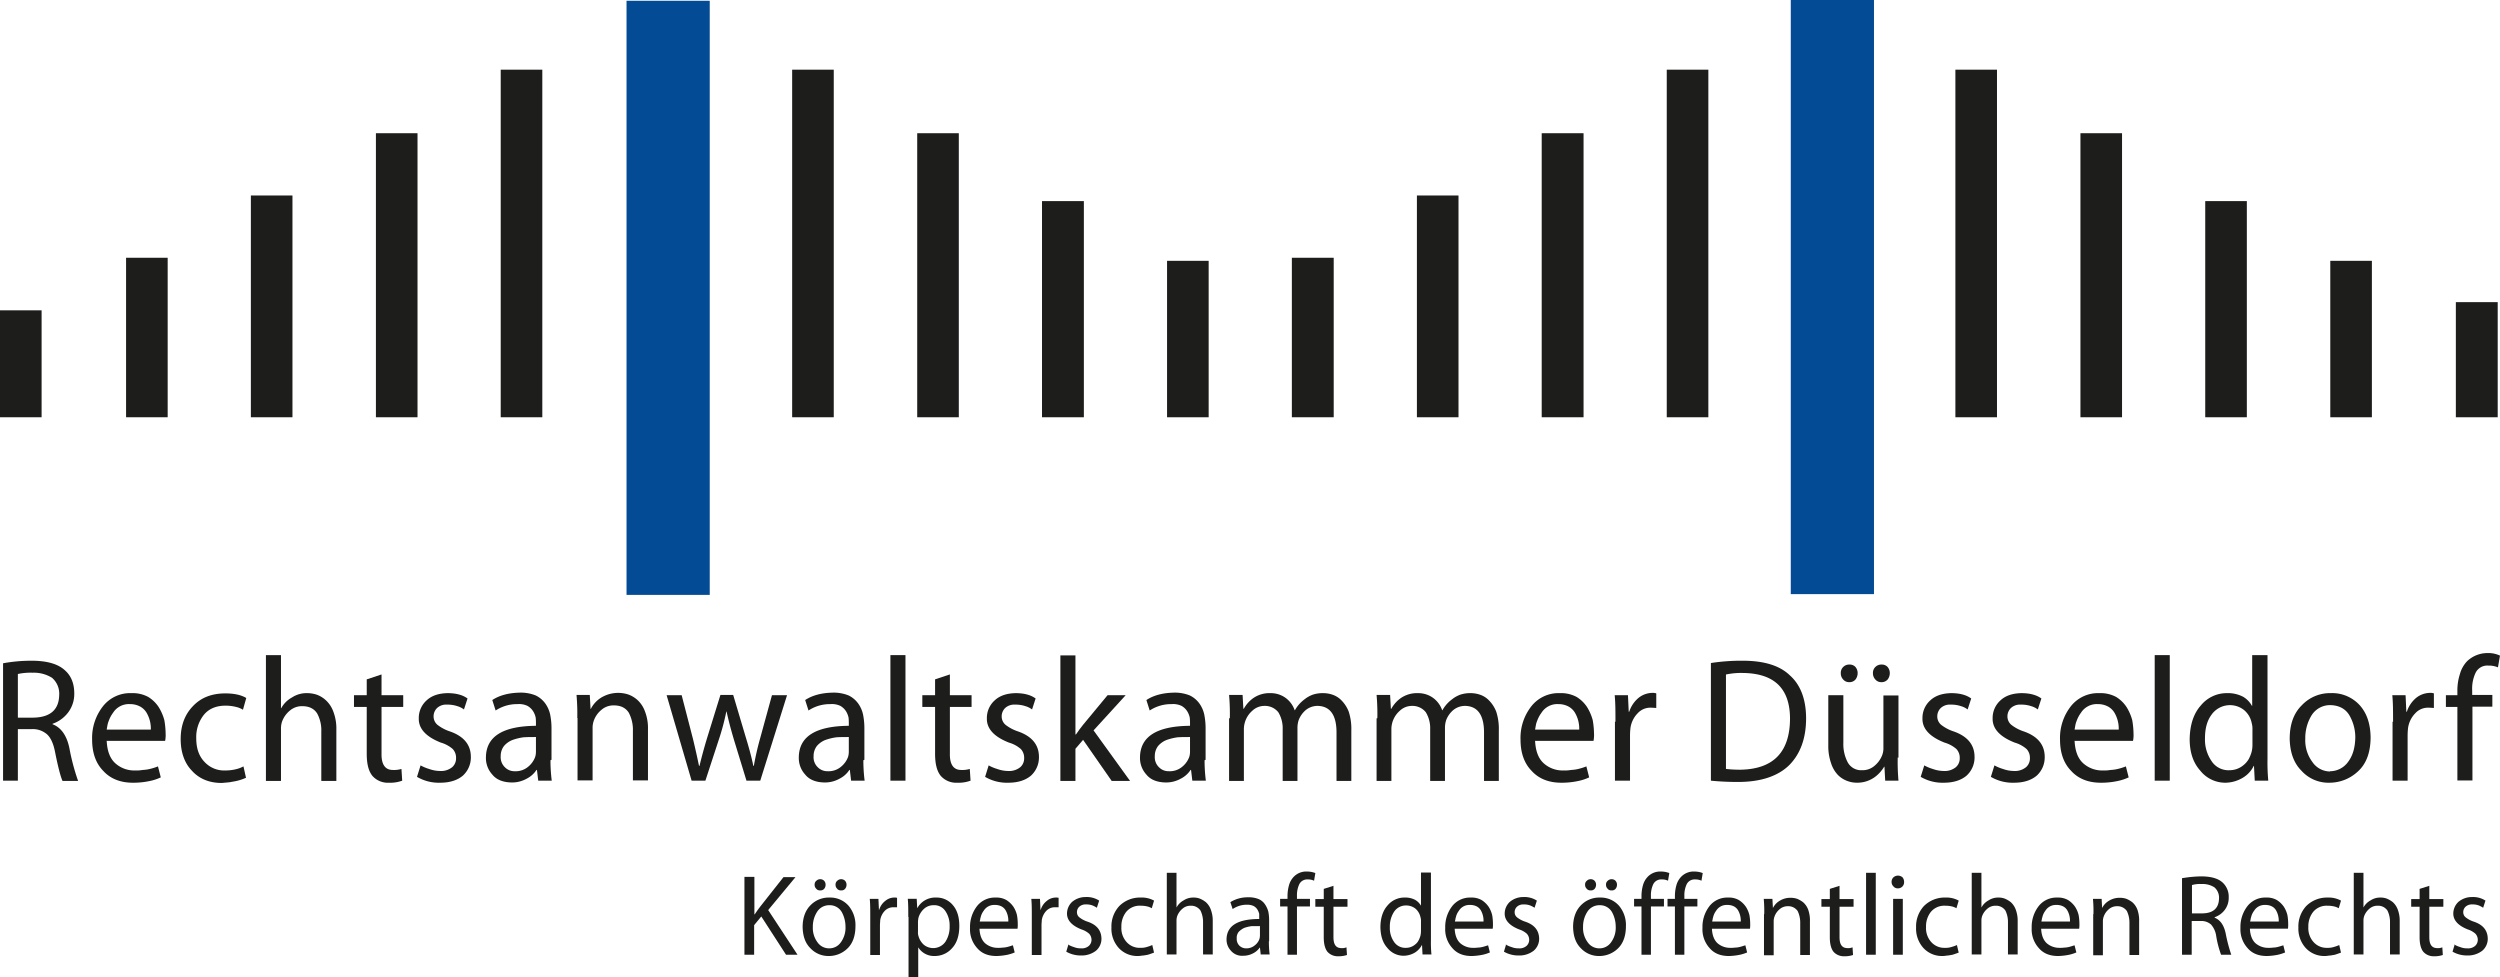 <svg xmlns="http://www.w3.org/2000/svg" width="1000" height="390.976" viewBox="0 0 1000 390.976"><path d="M0,12.16H16.639V54.933H0V12.16Z" transform="translate(0 111.972)" fill="#1d1d1b"/><path d="M31.04,2.73H47.679V141.766H31.04V2.73Z" transform="translate(285.824 25.139)" fill="#1d1d1b"/><path d="M35.94,5.22H52.579V118.838H35.94V5.22Z" transform="translate(330.944 48.067)" fill="#1d1d1b"/><path d="M40.83,7.88H57.572V94.344H40.83V7.88Z" transform="translate(375.973 72.561)" fill="#1d1d1b"/><path d="M45.73,10.22H62.369V72.8H45.73V10.22Z" transform="translate(421.093 94.108)" fill="#1d1d1b"/><path d="M50.62,10.1H67.362V73.9H50.62V10.1Z" transform="translate(466.122 93.003)" fill="#1d1d1b"/><path d="M55.52,7.66H72.159V96.37H55.52V7.66Z" transform="translate(511.242 70.535)" fill="#1d1d1b"/><path d="M60.41,5.22H77.152V118.838H60.41V5.22Z" transform="translate(556.27 48.067)" fill="#1d1d1b"/><path d="M65.31,2.73H81.949V141.766H65.31V2.73Z" transform="translate(601.391 25.139)" fill="#1d1d1b"/><path d="M96.23,11.84h16.742V57.879H96.23V11.84Z" transform="translate(886.11 109.026)" fill="#1d1d1b"/><path d="M24.55.03H57.829V237.678H24.55V.03Z" transform="translate(226.063 0.276)" fill="#034b95"/><path d="M70.17,0h33.279V237.648H70.17V0Z" transform="translate(646.143)" fill="#034b95"/><path d="M76.62,2.73H93.259V141.766H76.62V2.73Z" transform="translate(705.536 25.139)" fill="#1d1d1b"/><path d="M81.52,5.22H98.16V118.838H81.52V5.22Z" transform="translate(750.656 48.067)" fill="#1d1d1b"/><path d="M86.41,7.88h16.639V94.344H86.41V7.88Z" transform="translate(795.685 72.561)" fill="#1d1d1b"/><path d="M91.31,10.22h16.639V72.8H91.31V10.22Z" transform="translate(840.805 94.108)" fill="#1d1d1b"/><path d="M4.94,10.1H21.579V73.9H4.94V10.1Z" transform="translate(45.489 93.003)" fill="#1d1d1b"/><path d="M9.83,7.66H26.469V96.37H9.83V7.66Z" transform="translate(90.517 70.535)" fill="#1d1d1b"/><path d="M14.73,5.22H31.369V118.838H14.73V5.22Z" transform="translate(135.637 48.067)" fill="#1d1d1b"/><path d="M19.62,2.73H36.259V141.766H19.62V2.73Z" transform="translate(180.666 25.139)" fill="#1d1d1b"/><g transform="translate(1.225 261.229)"><path d="M.12,26.911A62.552,62.552,0,0,1,11.553,25.89q9.341,0,13.475,3.981c2.348,2.144,3.573,5.206,3.573,9.085a12.218,12.218,0,0,1-2.552,7.758,13.139,13.139,0,0,1-6.125,4.39v.2c3.471,1.327,5.717,4.594,6.737,9.6a88.638,88.638,0,0,0,3.471,13.067H23.905c-.715-1.531-1.735-5.308-2.96-11.433q-.919-4.9-3.062-7.044a8.585,8.585,0,0,0-6.227-2.246H6.041V73.869H.12ZM6.041,48.654h6.125c6.84-.1,10.31-3.165,10.412-9.085a8.4,8.4,0,0,0-2.858-6.84,13.668,13.668,0,0,0-7.758-2.042,24.209,24.209,0,0,0-5.921.51Z" transform="translate(-0.12 -22.828)" fill="#1d1d1b"/><path d="M9.429,46.147c.2,4.185,1.327,7.146,3.471,9.085a11.31,11.31,0,0,0,7.86,2.858,14.461,14.461,0,0,0,3.062-.2,16.019,16.019,0,0,0,2.45-.306,22.62,22.62,0,0,0,3.675-1.123l1.123,4.39a18.951,18.951,0,0,1-4.287,1.429,31.237,31.237,0,0,1-6.84.715c-5.1,0-9.085-1.633-11.944-4.8-2.96-3.062-4.39-7.248-4.39-12.454A20.505,20.505,0,0,1,7.9,32.468,13.825,13.825,0,0,1,19.331,27.16a13.166,13.166,0,0,1,6.737,1.531,13.343,13.343,0,0,1,4.185,4.083A19.6,19.6,0,0,1,32.5,37.981a34.381,34.381,0,0,1,.51,5.308,12.145,12.145,0,0,1-.2,2.96H9.531Zm17.66-4.39a12.525,12.525,0,0,0-1.633-6.635A6.8,6.8,0,0,0,22.9,32.57a8.447,8.447,0,0,0-4.185-1.021,7.48,7.48,0,0,0-6.737,3.471,12.522,12.522,0,0,0-1.735,3.267,8.623,8.623,0,0,0-.51,1.735c-.1.612-.2,1.123-.306,1.735h17.66Z" transform="translate(32.017 -11.133)" fill="#1d1d1b"/><path d="M33.111,60.959a18.985,18.985,0,0,1-3.675,1.225c-.817.2-1.735.306-2.654.51-.919.1-2.042.2-3.267.306-5.1,0-9.085-1.735-11.944-4.9-2.96-3.062-4.492-7.35-4.492-12.658q0-8.116,4.9-13.169c3.165-3.369,7.452-5.1,12.964-5.1,3.777,0,6.533.715,8.371,1.837l-1.327,4.7a8.62,8.62,0,0,0-2.756-1.123,17.006,17.006,0,0,0-4.287-.51c-3.777,0-6.737,1.327-8.677,3.777a14.273,14.273,0,0,0-2.96,9.29c0,4.083,1.123,7.146,3.267,9.392A10.649,10.649,0,0,0,24.842,58a17.879,17.879,0,0,0,4.39-.51,12.007,12.007,0,0,0,2.96-1.123l1.021,4.594Z" transform="translate(63.969 -11.041)" fill="#1d1d1b"/><path d="M10.42,25.67h6.023V46.9h.1a10.827,10.827,0,0,1,4.287-4.287,10.714,10.714,0,0,1,6.125-1.735,12.679,12.679,0,0,1,3.777.612,10.828,10.828,0,0,1,3.675,2.246,11.49,11.49,0,0,1,2.96,4.492,19.052,19.052,0,0,1,1.225,7.35V76H32.572v-19.7a14.111,14.111,0,0,0-1.633-7.248c-1.225-1.94-3.165-2.96-6.023-2.96a7.387,7.387,0,0,0-5,1.837,10.108,10.108,0,0,0-3.062,4.39,8.651,8.651,0,0,0-.408,2.96V76H10.42V25.67Z" transform="translate(94.725 -24.853)" fill="#1d1d1b"/><path d="M24.895,26.43V34.7h8.677v4.7H24.895V57.974c-.1,4.39,1.429,6.635,4.492,6.635a10.358,10.358,0,0,0,3.471-.408l.306,4.7a14.076,14.076,0,0,1-5.308.817,8.235,8.235,0,0,1-6.533-2.654c-1.633-1.94-2.348-4.9-2.348-8.983V39.394h-5.1V34.7h5.1V28.37l5.819-1.94Z" transform="translate(126.493 -17.855)" fill="#1d1d1b"/><path d="M17.565,55.947a17.017,17.017,0,0,0,3.573,1.531,13.333,13.333,0,0,0,4.39.817,7.048,7.048,0,0,0,4.9-1.531,4.634,4.634,0,0,0,1.531-3.573,5.1,5.1,0,0,0-1.327-3.675,12.371,12.371,0,0,0-4.7-2.552c-6.023-2.348-8.983-5.615-8.881-9.7a9.42,9.42,0,0,1,3.062-7.146c2.042-1.94,4.8-2.858,8.371-2.96,3.471,0,6.125.715,8.065,2.144l-1.429,4.39a7.978,7.978,0,0,0-2.654-1.327,12.278,12.278,0,0,0-4.083-.612A5.372,5.372,0,0,0,24.4,33.081a4.629,4.629,0,0,0-1.429,3.369,4.361,4.361,0,0,0,1.531,3.369,16.375,16.375,0,0,0,4.7,2.552c5.819,1.94,8.677,5.41,8.677,10.31a9.856,9.856,0,0,1-3.165,7.452c-2.144,1.837-5.206,2.858-9.085,2.858a17.167,17.167,0,0,1-9.29-2.348l1.429-4.594Z" transform="translate(149.238 -11.133)" fill="#1d1d1b"/><path d="M44.867,54.192a63.534,63.534,0,0,0,.51,8.167h-5.41l-.51-4.287h-.2a9.988,9.988,0,0,1-3.879,3.471,11.983,11.983,0,0,1-6.227,1.531c-3.369-.1-5.921-1.123-7.554-3.165a9.749,9.749,0,0,1-2.552-6.737c0-8.473,6.737-12.658,20.008-12.76V39.7a22.2,22.2,0,0,0-.1-2.552,7.875,7.875,0,0,0-1.021-2.552,6.5,6.5,0,0,0-2.246-2.144,7.931,7.931,0,0,0-4.083-.715,15.5,15.5,0,0,0-8.677,2.552L21.592,30.1c2.96-1.94,6.635-2.858,11.025-2.96a15.972,15.972,0,0,1,6.329,1.123,10.227,10.227,0,0,1,3.879,3.267,11.8,11.8,0,0,1,1.94,4.492,28.135,28.135,0,0,1,.51,5.206v12.76ZM39.048,44.9c-1.633,0-3.267,0-4.9.1a21.6,21.6,0,0,0-4.594,1.123,8.679,8.679,0,0,0-3.267,2.348,6.522,6.522,0,0,0-1.327,4.083A5.546,5.546,0,0,0,26.7,57.05a5.311,5.311,0,0,0,3.879,1.531,7.723,7.723,0,0,0,5.41-1.837,9.1,9.1,0,0,0,2.756-3.879,7.073,7.073,0,0,0,.306-2.042V44.9Z" transform="translate(174.1 -11.317)" fill="#1d1d1b"/><path d="M22.9,37.256a87.138,87.138,0,0,0-.306-9.29H27.9l.306,5.615h.1A11.284,11.284,0,0,1,32.39,29.09a13.1,13.1,0,0,1,10.821-1.327,11.217,11.217,0,0,1,3.777,2.246,11.491,11.491,0,0,1,2.96,4.492,18.506,18.506,0,0,1,1.225,7.248V62.164H45.15V42.36a14.627,14.627,0,0,0-1.633-7.248c-1.225-1.94-3.165-2.96-6.023-2.96a7.387,7.387,0,0,0-5,1.837,9.851,9.851,0,0,0-3.062,4.492,8.651,8.651,0,0,0-.408,2.96V62.164H23V37.154Z" transform="translate(206.789 -11.225)" fill="#1d1d1b"/><path d="M32.143,27.332l4.492,17.354c.919,3.777,1.735,7.452,2.45,10.923h.2c.817-3.471,1.837-7.146,2.96-10.923l5.41-17.456h5.1l5.1,17.15c1.225,3.981,2.246,7.758,2.96,11.229h.2a113.2,113.2,0,0,1,2.552-11.127l4.7-17.15H74.3L63.584,61.53H58.072l-5-16.333c-1.123-3.777-2.144-7.554-2.96-11.331h-.1A93.453,93.453,0,0,1,46.945,45.3L41.637,61.53H36.124l-10-34.2h6.023Z" transform="translate(239.294 -10.488)" fill="#1d1d1b"/><path d="M57.127,54.192a63.534,63.534,0,0,0,.51,8.167h-5.41l-.51-4.287h-.2a9.988,9.988,0,0,1-3.879,3.471,11.983,11.983,0,0,1-6.227,1.531c-3.369-.1-5.921-1.123-7.554-3.165A9.749,9.749,0,0,1,31.3,53.171c0-8.473,6.737-12.658,20.008-12.76V39.7a22.2,22.2,0,0,0-.1-2.552,7.875,7.875,0,0,0-1.021-2.552,6.5,6.5,0,0,0-2.246-2.144,7.931,7.931,0,0,0-4.083-.715,15.5,15.5,0,0,0-8.677,2.552L33.852,30.1c2.96-1.94,6.635-2.858,11.025-2.96a15.972,15.972,0,0,1,6.329,1.123,10.227,10.227,0,0,1,3.879,3.267,11.8,11.8,0,0,1,1.94,4.492,28.136,28.136,0,0,1,.51,5.206v12.76ZM51.308,44.9c-1.633,0-3.267,0-4.9.1a21.6,21.6,0,0,0-4.594,1.123,8.679,8.679,0,0,0-3.267,2.348,6.522,6.522,0,0,0-1.327,4.083,5.546,5.546,0,0,0,1.735,4.492,5.311,5.311,0,0,0,3.879,1.531,7.723,7.723,0,0,0,5.41-1.837A9.1,9.1,0,0,0,51,52.865a7.073,7.073,0,0,0,.306-2.042V44.9Z" transform="translate(286.993 -11.317)" fill="#1d1d1b"/><path d="M34.89,25.67h6.023V75.895H34.89Z" transform="translate(320.051 -24.853)" fill="#1d1d1b"/><path d="M47.165,26.43V34.7h8.677v4.7H47.165V57.974c-.1,4.39,1.429,6.635,4.492,6.635a10.358,10.358,0,0,0,3.471-.408l.306,4.7a14.076,14.076,0,0,1-5.308.817,8.234,8.234,0,0,1-6.533-2.654c-1.633-1.94-2.348-4.9-2.348-8.983V39.394h-5.1V34.7h5.1V28.37l5.819-1.94Z" transform="translate(331.561 -17.855)" fill="#1d1d1b"/><path d="M39.825,55.947A17.018,17.018,0,0,0,43.4,57.479a13.334,13.334,0,0,0,4.39.817,7.048,7.048,0,0,0,4.9-1.531,4.634,4.634,0,0,0,1.531-3.573,5.1,5.1,0,0,0-1.327-3.675,12.371,12.371,0,0,0-4.7-2.552c-6.023-2.348-8.983-5.615-8.881-9.7a9.42,9.42,0,0,1,3.062-7.146c2.042-1.94,4.8-2.858,8.371-2.96,3.471,0,6.125.715,8.065,2.144l-1.429,4.39a7.978,7.978,0,0,0-2.654-1.327,12.278,12.278,0,0,0-4.083-.612,5.372,5.372,0,0,0-3.981,1.327,4.629,4.629,0,0,0-1.429,3.369,4.361,4.361,0,0,0,1.531,3.369,16.375,16.375,0,0,0,4.7,2.552c5.819,1.94,8.677,5.41,8.677,10.31a9.856,9.856,0,0,1-3.165,7.452c-2.144,1.837-5.206,2.858-9.085,2.858a17.167,17.167,0,0,1-9.29-2.348l1.429-4.594Z" transform="translate(354.213 -11.133)" fill="#1d1d1b"/><path d="M47.573,57.326h.2c.919-1.327,1.837-2.654,2.858-3.879l9.8-11.842h7.248L54.821,55.692,69.419,75.9h-7.35L50.635,59.469l-3.062,3.573V75.9H41.55V25.68h6.023Z" transform="translate(381.378 -24.761)" fill="#1d1d1b"/><path d="M70.5,54.192a63.534,63.534,0,0,0,.51,8.167H65.6l-.51-4.287h-.2A9.988,9.988,0,0,1,61,61.542a11.983,11.983,0,0,1-6.227,1.531c-3.369-.1-5.921-1.123-7.554-3.165a9.749,9.749,0,0,1-2.552-6.737c0-8.473,6.737-12.658,20.008-12.76V39.7a22.2,22.2,0,0,0-.1-2.552,7.875,7.875,0,0,0-1.021-2.552,6.5,6.5,0,0,0-2.246-2.144,7.931,7.931,0,0,0-4.083-.715,15.5,15.5,0,0,0-8.677,2.552L47.222,30.1c2.96-1.94,6.635-2.858,11.025-2.96a15.972,15.972,0,0,1,6.329,1.123,10.227,10.227,0,0,1,3.879,3.267,11.8,11.8,0,0,1,1.94,4.492,28.136,28.136,0,0,1,.51,5.206v12.76ZM64.678,44.9c-1.633,0-3.267,0-4.9.1a21.6,21.6,0,0,0-4.594,1.123,8.679,8.679,0,0,0-3.267,2.348,6.522,6.522,0,0,0-1.327,4.083,5.547,5.547,0,0,0,1.735,4.492,5.311,5.311,0,0,0,3.879,1.531,7.723,7.723,0,0,0,5.41-1.837,9.1,9.1,0,0,0,2.756-3.879,7.073,7.073,0,0,0,.306-2.042V44.9Z" transform="translate(410.107 -11.317)" fill="#1d1d1b"/><path d="M48.466,37.164a87.151,87.151,0,0,0-.306-9.29h5.41l.306,5.512h.2A12.523,12.523,0,0,1,58.062,29,11.426,11.426,0,0,1,64.8,27.16a10.106,10.106,0,0,1,6.023,1.94A10.247,10.247,0,0,1,74.4,34h.1a13.758,13.758,0,0,1,3.879-4.39,11.606,11.606,0,0,1,3.267-1.837,12.492,12.492,0,0,1,4.185-.612,11.561,11.561,0,0,1,3.675.612,9.025,9.025,0,0,1,3.675,2.348,13.076,13.076,0,0,1,2.858,4.492,22.253,22.253,0,0,1,1.021,7.452V62.276H91.137v-19.4c0-6.942-2.552-10.514-7.554-10.617a7.488,7.488,0,0,0-4.7,1.633,9.932,9.932,0,0,0-2.858,3.981,9.786,9.786,0,0,0-.51,3.165V62.276H69.6V41.656a12.332,12.332,0,0,0-1.735-6.84,6.8,6.8,0,0,0-5.512-2.552,7.039,7.039,0,0,0-4.9,1.94,9.851,9.851,0,0,0-3.369,7.35V62.276H48.16V37.266Z" transform="translate(442.244 -11.133)" fill="#1d1d1b"/><path d="M54.246,37.164a87.151,87.151,0,0,0-.306-9.29h5.41l.306,5.512h.2A12.522,12.522,0,0,1,63.842,29a11.426,11.426,0,0,1,6.737-1.837A10.106,10.106,0,0,1,76.6,29.1,10.247,10.247,0,0,1,80.175,34h.1a13.758,13.758,0,0,1,3.879-4.39,11.606,11.606,0,0,1,3.267-1.837,12.492,12.492,0,0,1,4.185-.612,11.561,11.561,0,0,1,3.675.612,9.025,9.025,0,0,1,3.675,2.348,13.076,13.076,0,0,1,2.858,4.492,22.255,22.255,0,0,1,1.021,7.452V62.276H96.917v-19.4c0-6.942-2.552-10.514-7.554-10.617a7.488,7.488,0,0,0-4.7,1.633,9.933,9.933,0,0,0-2.858,3.981,9.788,9.788,0,0,0-.51,3.165V62.276H75.377V41.656a12.332,12.332,0,0,0-1.735-6.84,6.8,6.8,0,0,0-5.512-2.552,7.039,7.039,0,0,0-4.9,1.94,9.852,9.852,0,0,0-3.369,7.35V62.276H53.94V37.266Z" transform="translate(495.468 -11.133)" fill="#1d1d1b"/><path d="M65.4,46.147c.2,4.185,1.327,7.146,3.471,9.085a11.31,11.31,0,0,0,7.86,2.858,14.461,14.461,0,0,0,3.063-.2,16.02,16.02,0,0,0,2.45-.306,22.622,22.622,0,0,0,3.675-1.123l1.123,4.39a18.951,18.951,0,0,1-4.287,1.429,31.237,31.237,0,0,1-6.839.715c-5.1,0-9.085-1.633-11.944-4.8-2.96-3.062-4.39-7.248-4.39-12.454a20.5,20.5,0,0,1,4.287-13.271A13.825,13.825,0,0,1,75.3,27.16a13.166,13.166,0,0,1,6.737,1.531,13.343,13.343,0,0,1,4.185,4.083,19.6,19.6,0,0,1,2.246,5.206,34.385,34.385,0,0,1,.51,5.308,12.146,12.146,0,0,1-.2,2.96H65.5Zm17.66-4.39a12.525,12.525,0,0,0-1.633-6.635,6.8,6.8,0,0,0-2.552-2.552,8.447,8.447,0,0,0-4.185-1.021,7.481,7.481,0,0,0-6.737,3.471,12.521,12.521,0,0,0-1.735,3.267,8.625,8.625,0,0,0-.51,1.735c-.1.612-.2,1.123-.306,1.735h17.66Z" transform="translate(547.403 -11.133)" fill="#1d1d1b"/><path d="M63.576,38.685c0-3.981,0-7.554-.306-10.617h5.308l.306,6.635h.2a11.956,11.956,0,0,1,3.675-5.512,8.994,8.994,0,0,1,5.512-2.042,4.232,4.232,0,0,1,1.633.2v5.819c-.612,0-1.327-.1-2.144-.1a6.874,6.874,0,0,0-5.308,2.246A10.515,10.515,0,0,0,69.6,41.033a26.975,26.975,0,0,0-.2,2.96V62.266H63.372V38.685Z" transform="translate(581.381 -11.225)" fill="#1d1d1b"/><path d="M67.04,26.809A79.6,79.6,0,0,1,79.8,25.89c8.473,0,14.8,1.94,18.783,5.819,4.287,3.777,6.533,9.6,6.533,17.252,0,7.86-2.246,14.087-6.635,18.579-4.492,4.492-11.433,6.84-20.519,6.84a109.093,109.093,0,0,1-10.923-.51V26.809Zm6.023,42.364a47.81,47.81,0,0,0,6.023.306c12.964-.306,19.5-7.044,19.6-20.314,0-12.046-6.125-18.171-18.681-18.375a29.24,29.24,0,0,0-6.942.613V69.173Z" transform="translate(616.096 -22.828)" fill="#1d1d1b"/><path d="M99.406,63.2a86.168,86.168,0,0,0,.306,9.29H94.4L94.1,66.873H94a14.008,14.008,0,0,1-3.777,4.185A11.919,11.919,0,0,1,83.073,73.3a10.8,10.8,0,0,1-3.879-.715,10.236,10.236,0,0,1-3.675-2.348,12.169,12.169,0,0,1-2.756-4.7A20.778,20.778,0,0,1,71.64,58.3V38.29h6.023V57.277a15.735,15.735,0,0,0,1.735,7.86A6.1,6.1,0,0,0,85.115,68.3a7.287,7.287,0,0,0,5.1-1.837,10.359,10.359,0,0,0,2.858-3.879,7.61,7.61,0,0,0,.612-3.165V38.392h6.023V63.3Zm-19.5-30.114a3.052,3.052,0,0,1-2.348-1.123,3.477,3.477,0,0,1-.919-2.45,3.24,3.24,0,0,1,1.021-2.552,3.311,3.311,0,0,1,2.45-.919,3.075,3.075,0,0,1,2.348.919,3.732,3.732,0,0,1,.919,2.552,4.153,4.153,0,0,1-.817,2.45,3.106,3.106,0,0,1-2.45,1.123h-.2Zm12.862,0a3.052,3.052,0,0,1-2.348-1.123,3.477,3.477,0,0,1-.919-2.45,3.24,3.24,0,0,1,1.021-2.552,3.311,3.311,0,0,1,2.45-.919,3.075,3.075,0,0,1,2.348.919,3.732,3.732,0,0,1,.919,2.552,4.153,4.153,0,0,1-.817,2.45,3.169,3.169,0,0,1-2.552,1.123h-.1Z" transform="translate(658.454 -21.446)" fill="#1d1d1b"/><path d="M76.485,55.947a17.016,17.016,0,0,0,3.573,1.531,13.333,13.333,0,0,0,4.39.817,7.048,7.048,0,0,0,4.9-1.531,4.634,4.634,0,0,0,1.531-3.573,5.1,5.1,0,0,0-1.327-3.675,12.37,12.37,0,0,0-4.7-2.552c-6.023-2.348-8.983-5.615-8.881-9.7a9.42,9.42,0,0,1,3.063-7.146c2.042-1.94,4.8-2.858,8.371-2.96,3.471,0,6.125.715,8.065,2.144l-1.429,4.39a7.977,7.977,0,0,0-2.654-1.327,12.278,12.278,0,0,0-4.083-.612,5.372,5.372,0,0,0-3.981,1.327A4.629,4.629,0,0,0,81.9,36.449a4.361,4.361,0,0,0,1.531,3.369,16.375,16.375,0,0,0,4.7,2.552c5.819,1.94,8.677,5.41,8.677,10.31a9.856,9.856,0,0,1-3.165,7.452c-2.144,1.837-5.206,2.858-9.085,2.858a17.167,17.167,0,0,1-9.29-2.348l1.429-4.594Z" transform="translate(691.788 -11.133)" fill="#1d1d1b"/><path d="M79.235,55.947a17.017,17.017,0,0,0,3.573,1.531,13.334,13.334,0,0,0,4.39.817,7.048,7.048,0,0,0,4.9-1.531,4.634,4.634,0,0,0,1.531-3.573A5.1,5.1,0,0,0,92.3,49.516a12.37,12.37,0,0,0-4.7-2.552c-6.023-2.348-8.983-5.615-8.881-9.7a9.42,9.42,0,0,1,3.063-7.146c2.042-1.94,4.8-2.858,8.371-2.96,3.471,0,6.125.715,8.065,2.144l-1.429,4.39a7.977,7.977,0,0,0-2.654-1.327,12.278,12.278,0,0,0-4.083-.612,5.372,5.372,0,0,0-3.981,1.327,4.629,4.629,0,0,0-1.429,3.369,4.361,4.361,0,0,0,1.531,3.369,16.375,16.375,0,0,0,4.7,2.552c5.819,1.94,8.677,5.41,8.677,10.31a9.856,9.856,0,0,1-3.165,7.452c-2.144,1.837-5.206,2.858-9.085,2.858a17.167,17.167,0,0,1-9.29-2.348l1.429-4.594Z" transform="translate(717.11 -11.133)" fill="#1d1d1b"/><path d="M86.539,46.147c.2,4.185,1.327,7.146,3.471,9.085a11.31,11.31,0,0,0,7.86,2.858,14.462,14.462,0,0,0,3.062-.2,16.02,16.02,0,0,0,2.45-.306,22.62,22.62,0,0,0,3.675-1.123l1.123,4.39a18.949,18.949,0,0,1-4.287,1.429,31.237,31.237,0,0,1-6.84.715c-5.1,0-9.085-1.633-11.944-4.8-2.96-3.062-4.39-7.248-4.39-12.454a20.505,20.505,0,0,1,4.287-13.271A13.825,13.825,0,0,1,96.441,27.16a13.167,13.167,0,0,1,6.737,1.531,13.344,13.344,0,0,1,4.185,4.083,19.606,19.606,0,0,1,2.246,5.206,34.378,34.378,0,0,1,.51,5.308,12.149,12.149,0,0,1-.2,2.96H86.641Zm17.66-4.39a12.524,12.524,0,0,0-1.633-6.635,6.8,6.8,0,0,0-2.552-2.552,8.447,8.447,0,0,0-4.185-1.021,7.48,7.48,0,0,0-6.737,3.471,12.521,12.521,0,0,0-1.735,3.267,8.629,8.629,0,0,0-.51,1.735c-.1.612-.2,1.123-.306,1.735H104.2Z" transform="translate(742.065 -11.133)" fill="#1d1d1b"/><path d="M84.43,25.67h6.023V75.895H84.43Z" transform="translate(776.227 -24.853)" fill="#1d1d1b"/><path d="M116.935,25.67V67.013a80.3,80.3,0,0,0,.306,8.881h-5.41l-.306-5.921h-.1a11.135,11.135,0,0,1-4.287,4.7,13.943,13.943,0,0,1-7.044,2.042,12.764,12.764,0,0,1-10.106-4.9C87.229,68.749,85.8,64.563,85.8,59.255c.1-5.819,1.633-10.31,4.492-13.475a13.343,13.343,0,0,1,10.412-4.9,13.043,13.043,0,0,1,6.431,1.429,9.436,9.436,0,0,1,3.573,3.675h.1V25.67h6.125Zm-6.023,29.91a8.48,8.48,0,0,0-.306-2.756,8.975,8.975,0,0,0-2.96-5.1,9.032,9.032,0,0,0-13.067,1.735c-1.838,2.45-2.654,5.615-2.654,9.494a15.048,15.048,0,0,0,2.552,8.983,8.05,8.05,0,0,0,7.248,3.777,8.635,8.635,0,0,0,5.615-2.042,8.9,8.9,0,0,0,2.042-2.348,13.709,13.709,0,0,0,1.225-3.062,11.389,11.389,0,0,0,.306-2.756Z" transform="translate(788.843 -24.853)" fill="#1d1d1b"/><path d="M105.645,62.991a14.505,14.505,0,0,1-11.229-4.8c-3.062-3.062-4.594-7.35-4.7-12.76q0-8.728,4.9-13.475a15.479,15.479,0,0,1,11.535-4.8,14.861,14.861,0,0,1,11.535,4.8c2.858,3.165,4.287,7.35,4.39,12.76,0,6.329-1.837,10.923-5.206,13.883a16.614,16.614,0,0,1-11.229,4.39h0Zm.2-4.594A8.912,8.912,0,0,0,113.1,54.62c1.838-2.45,2.756-5.615,2.858-9.6a17.57,17.57,0,0,0-2.246-8.779c-1.531-2.756-4.185-4.185-7.656-4.287A8.71,8.71,0,0,0,98.4,36.143a17.424,17.424,0,0,0-2.45,9.187,14.517,14.517,0,0,0,2.858,9.392,8.6,8.6,0,0,0,7.146,3.777h0Z" transform="translate(824.939 -11.133)" fill="#1d1d1b"/><path d="M94.046,38.685c0-3.981,0-7.554-.306-10.617h5.308l.306,6.635h.2a11.955,11.955,0,0,1,3.675-5.512,8.994,8.994,0,0,1,5.513-2.042,4.231,4.231,0,0,1,1.633.2v5.819c-.612,0-1.327-.1-2.144-.1a6.874,6.874,0,0,0-5.308,2.246,10.515,10.515,0,0,0-2.858,5.717,26.96,26.96,0,0,0-.2,2.96V62.266H93.842V38.685Z" transform="translate(861.956 -11.225)" fill="#1d1d1b"/><path d="M100.434,76.631v-29.5H95.84v-4.7h4.594V40.8a21.331,21.331,0,0,1,1.021-6.84,11.993,11.993,0,0,1,2.96-5.206,11.807,11.807,0,0,1,7.962-3.165,10.943,10.943,0,0,1,5.1,1.021l-.817,4.7a9.362,9.362,0,0,0-3.879-.715,5.2,5.2,0,0,0-5.1,2.96,14.817,14.817,0,0,0-1.327,6.942v1.837h8.065v4.7h-7.962v29.5h-6.023Z" transform="translate(881.294 -25.59)" fill="#1d1d1b"/></g><g transform="translate(297.775 348.602)"><path d="M29.272,34.36h3.879V49.366h.1c.817-1.225,1.633-2.348,2.348-3.267l9.187-11.637h4.8L38.664,47.631,50.4,65.5H45.809l-9.9-15.312-2.858,3.471V65.5H29.17V34.36Z" transform="translate(-29.17 -32.207)" fill="#1d1d1b"/><path d="M41.862,65.177a9.792,9.792,0,0,1-7.35-3.165c-2.042-2.042-2.96-4.8-3.062-8.371,0-3.777,1.123-6.737,3.165-8.779A10.157,10.157,0,0,1,42.169,41.8a9.768,9.768,0,0,1,7.554,3.165,11.947,11.947,0,0,1,2.858,8.269c0,4.083-1.225,7.146-3.369,9.085a10.593,10.593,0,0,1-7.35,2.858Zm.2-3.062a5.59,5.59,0,0,0,4.7-2.45A9.825,9.825,0,0,0,48.6,53.437a12.167,12.167,0,0,0-1.429-5.717,5.509,5.509,0,0,0-5-2.858,5.658,5.658,0,0,0-5,2.756,10.779,10.779,0,0,0-1.633,5.921,9.521,9.521,0,0,0,1.837,6.125,5.59,5.59,0,0,0,4.7,2.45h0ZM38.392,38.942a1.837,1.837,0,0,1-1.531-.715,2.078,2.078,0,0,1-.612-1.531,1.9,1.9,0,0,1,.715-1.633,2.22,2.22,0,0,1,3.063,0,2.318,2.318,0,0,1,.612,1.633,2.508,2.508,0,0,1-.51,1.531,1.9,1.9,0,0,1-1.633.715h-.1Zm8.371,0a1.837,1.837,0,0,1-1.531-.715,2.078,2.078,0,0,1-.613-1.531,1.9,1.9,0,0,1,.715-1.633,2.22,2.22,0,0,1,3.063,0,2.318,2.318,0,0,1,.612,1.633,2.508,2.508,0,0,1-.51,1.531,1.9,1.9,0,0,1-1.633.715h-.1Z" transform="translate(-8.175 -31.378)" fill="#1d1d1b"/><path d="M34.284,42.622c0-2.654,0-4.9-.2-6.942h3.471l.2,4.39h.1a7.039,7.039,0,0,1,2.45-3.573A5.558,5.558,0,0,1,43.88,35.17a4.189,4.189,0,0,1,1.123.1v3.777H43.574A4.692,4.692,0,0,0,40.1,40.478a6.944,6.944,0,0,0-1.837,3.777c0,.613-.1,1.225-.1,1.94V58.138H34.284V42.622Z" transform="translate(16.043 -24.748)" fill="#1d1d1b"/><path d="M35.774,42.928c0-2.756,0-5.206-.2-7.248h3.573l.2,3.777h0A8.2,8.2,0,0,1,47,35.17a8.372,8.372,0,0,1,6.635,3.062c1.735,2.042,2.552,4.8,2.552,8.269,0,3.981-1.021,6.942-2.96,8.983a9.086,9.086,0,0,1-6.84,3.062,7.424,7.424,0,0,1-6.635-3.471h0V67.122H35.876V42.928Zm3.879,6.023a4.231,4.231,0,0,0,.2,1.633A7.173,7.173,0,0,0,42,54.055a5.969,5.969,0,0,0,8.575-1.123A10.8,10.8,0,0,0,52.312,46.6a10.1,10.1,0,0,0-1.633-5.921,5.285,5.285,0,0,0-4.8-2.45,5.624,5.624,0,0,0-3.675,1.327,7.645,7.645,0,0,0-2.348,3.675,10.18,10.18,0,0,0-.2,1.633v4.083Z" transform="translate(29.763 -24.748)" fill="#1d1d1b"/><path d="M41.787,47.522c.1,2.756.919,4.7,2.246,5.921a7.649,7.649,0,0,0,5.1,1.837,11.726,11.726,0,0,0,1.94-.1,7.932,7.932,0,0,0,1.633-.2c.919-.2,1.735-.51,2.45-.715l.715,2.858a15.731,15.731,0,0,1-2.858.919,24.748,24.748,0,0,1-4.39.51c-3.369,0-5.921-1.021-7.758-3.165a11.141,11.141,0,0,1-2.858-8.065,13.582,13.582,0,0,1,2.756-8.677,9.022,9.022,0,0,1,7.452-3.471,7.993,7.993,0,0,1,4.39,1.021,9.778,9.778,0,0,1,2.756,2.654,10.811,10.811,0,0,1,1.429,3.369,20.836,20.836,0,0,1,.306,3.471,10.535,10.535,0,0,1-.1,1.94H41.787Zm11.535-2.858A8.291,8.291,0,0,0,52.3,40.376a4.188,4.188,0,0,0-1.633-1.633,5.51,5.51,0,0,0-2.756-.613,4.867,4.867,0,0,0-4.39,2.246A7.131,7.131,0,0,0,42.4,42.52c-.1.408-.2.715-.306,1.123,0,.408-.2.817-.2,1.123H53.322Z" transform="translate(52.231 -24.748)" fill="#1d1d1b"/><path d="M40.614,42.622c0-2.654,0-4.9-.2-6.942h3.471l.2,4.39h.1a7.039,7.039,0,0,1,2.45-3.573A5.558,5.558,0,0,1,50.21,35.17a4.189,4.189,0,0,1,1.123.1v3.777H49.9a4.692,4.692,0,0,0-3.471,1.429A6.944,6.944,0,0,0,44.6,44.255c0,.613-.1,1.225-.1,1.94V58.138H40.614V42.622Z" transform="translate(74.331 -24.748)" fill="#1d1d1b"/><path d="M42.495,54.137a10.119,10.119,0,0,0,2.348,1.021,7.064,7.064,0,0,0,2.858.51,4.226,4.226,0,0,0,3.165-1.021A3.323,3.323,0,0,0,51.886,52.3a3.658,3.658,0,0,0-.919-2.45A8.333,8.333,0,0,0,47.9,48.114c-3.879-1.531-5.819-3.675-5.819-6.329a6.418,6.418,0,0,1,2.042-4.7,8.36,8.36,0,0,1,5.512-1.94,9.091,9.091,0,0,1,5.308,1.429l-.919,2.858a10.3,10.3,0,0,0-1.735-.919,6.914,6.914,0,0,0-2.654-.408,3.647,3.647,0,0,0-2.654.919,2.938,2.938,0,0,0-.919,2.144,2.565,2.565,0,0,0,1.021,2.144,10.566,10.566,0,0,0,3.062,1.633c3.777,1.225,5.615,3.471,5.717,6.737a6.274,6.274,0,0,1-2.144,4.9,9.335,9.335,0,0,1-5.921,1.94A11.665,11.665,0,0,1,41.78,57l.919-3.062Z" transform="translate(86.946 -24.932)" fill="#1d1d1b"/><path d="M60.5,57.22s-1.327.51-2.348.817c-.51.1-1.123.2-1.735.306-.613,0-1.327.2-2.144.2a10.064,10.064,0,0,1-7.758-3.165,11.538,11.538,0,0,1-2.96-8.269,11.977,11.977,0,0,1,3.165-8.575,11.682,11.682,0,0,1,8.473-3.369,10.311,10.311,0,0,1,5.41,1.225l-.919,3.062a6.129,6.129,0,0,0-1.735-.715,11.384,11.384,0,0,0-2.756-.306,6.986,6.986,0,0,0-5.717,2.45,9.273,9.273,0,0,0-1.94,6.023,8.287,8.287,0,0,0,2.144,6.125,6.943,6.943,0,0,0,5.41,2.246,8.048,8.048,0,0,0,2.858-.408,13.323,13.323,0,0,0,1.94-.715L60.6,57.22Z" transform="translate(103.245 -24.748)" fill="#1d1d1b"/><path d="M45.72,34.292H49.6V48.175h0a7.007,7.007,0,0,1,2.858-2.858,6.936,6.936,0,0,1,3.981-1.123,6.862,6.862,0,0,1,2.45.408,10.17,10.17,0,0,1,2.45,1.429,7.445,7.445,0,0,1,1.94,2.858,12.676,12.676,0,0,1,.817,4.8V66.958H60.216V54.1a10.322,10.322,0,0,0-1.021-4.7,4.5,4.5,0,0,0-3.981-1.94,4.815,4.815,0,0,0-3.267,1.225,7.043,7.043,0,0,0-2.042,2.858,5.525,5.525,0,0,0-.306,1.94V66.958H45.72V34.292Z" transform="translate(123.227 -33.772)" fill="#1d1d1b"/><path d="M65.006,52.718a40.253,40.253,0,0,0,.306,5.308H61.739l-.306-2.756h-.1a6.889,6.889,0,0,1-2.552,2.246A8.329,8.329,0,0,1,54.7,58.537,5.818,5.818,0,0,1,49.8,56.5a6.442,6.442,0,0,1-1.735-4.39c0-5.512,4.39-8.269,13.067-8.269V41.8a6.248,6.248,0,0,0-.715-1.735,4.179,4.179,0,0,0-1.531-1.429,6.115,6.115,0,0,0-2.654-.51,9.955,9.955,0,0,0-5.717,1.735L49.591,37.1a13.07,13.07,0,0,1,7.146-1.94,10.258,10.258,0,0,1,4.185.715,5.892,5.892,0,0,1,2.552,2.144,9.732,9.732,0,0,1,1.327,2.96,18.8,18.8,0,0,1,.306,3.369v8.371ZM61.229,46.7H58.064a13.937,13.937,0,0,0-2.96.715,8.174,8.174,0,0,0-2.144,1.531,3.765,3.765,0,0,0-.817,2.654,3.767,3.767,0,0,0,1.123,2.96,3.817,3.817,0,0,0,2.552,1.021,5.237,5.237,0,0,0,3.573-1.225A5.453,5.453,0,0,0,61.229,51.8a5.975,5.975,0,0,0,.2-1.327V46.593Z" transform="translate(144.774 -24.84)" fill="#1d1d1b"/><path d="M53.12,67.438V48.144H50.16V45.081h2.96V44.061a15.92,15.92,0,0,1,.613-4.492,7.914,7.914,0,0,1,1.94-3.369,6.912,6.912,0,0,1,5.206-2.042,9.453,9.453,0,0,1,3.369.613l-.51,3.062a5.626,5.626,0,0,0-2.552-.51,3.493,3.493,0,0,0-3.369,1.94,10.227,10.227,0,0,0-.919,4.594v1.225H62.1v3.062H56.9V67.438H53.12Z" transform="translate(164.111 -34.149)" fill="#1d1d1b"/><path d="M58.788,34.7v5.41H64.4v3.062H58.788V55.321c0,2.858.919,4.287,2.96,4.39a4.563,4.563,0,0,0,2.246-.306l.2,3.062a9.958,9.958,0,0,1-3.471.51,5.531,5.531,0,0,1-4.287-1.735c-1.021-1.225-1.531-3.267-1.531-5.819V43.173H51.54V40.11h3.369V36.027L58.788,34.8Z" transform="translate(176.819 -29.076)" fill="#1d1d1b"/><path d="M74.3,34.292v26.95a48.9,48.9,0,0,0,.2,5.717H70.934l-.2-3.879h0a7.9,7.9,0,0,1-2.756,3.062,9.026,9.026,0,0,1-4.594,1.327A8.269,8.269,0,0,1,56.846,64.3c-1.837-2.042-2.654-4.7-2.756-8.167,0-3.777,1.021-6.737,2.858-8.779a8.7,8.7,0,0,1,6.839-3.165,8.471,8.471,0,0,1,4.185.919,6.446,6.446,0,0,1,2.348,2.348h0V34.19H74.2Zm-3.981,19.5a4.776,4.776,0,0,0-.2-1.735,6.275,6.275,0,0,0-1.94-3.369A5.853,5.853,0,0,0,64.4,47.359a5.64,5.64,0,0,0-4.8,2.45,10.689,10.689,0,0,0-1.735,6.227A9.564,9.564,0,0,0,59.5,61.854a5.4,5.4,0,0,0,4.8,2.45,5.624,5.624,0,0,0,3.675-1.327A4.806,4.806,0,0,0,69.3,61.446a9.453,9.453,0,0,0,.817-2.042,8.993,8.993,0,0,0,.2-1.735V53.79Z" transform="translate(200.3 -33.772)" fill="#1d1d1b"/><path d="M60.407,47.522c.1,2.756.919,4.7,2.246,5.921a7.649,7.649,0,0,0,5.1,1.837,11.726,11.726,0,0,0,1.94-.1,7.932,7.932,0,0,0,1.633-.2c.919-.2,1.735-.51,2.45-.715l.715,2.858a15.73,15.73,0,0,1-2.858.919,24.748,24.748,0,0,1-4.39.51c-3.369,0-5.921-1.021-7.758-3.165a11.141,11.141,0,0,1-2.858-8.065,13.582,13.582,0,0,1,2.756-8.677,9.022,9.022,0,0,1,7.452-3.471,7.993,7.993,0,0,1,4.39,1.021,9.778,9.778,0,0,1,2.756,2.654,10.812,10.812,0,0,1,1.429,3.369,20.839,20.839,0,0,1,.306,3.471,10.535,10.535,0,0,1-.1,1.94H60.407Zm11.535-2.858a8.291,8.291,0,0,0-1.021-4.287,4.187,4.187,0,0,0-1.633-1.633,5.51,5.51,0,0,0-2.756-.613,4.867,4.867,0,0,0-4.39,2.246A7.129,7.129,0,0,0,61.02,42.52c-.1.408-.2.715-.306,1.123,0,.408-.2.817-.2,1.123H71.942Z" transform="translate(223.689 -24.748)" fill="#1d1d1b"/><path d="M59.645,54.137a10.12,10.12,0,0,0,2.348,1.021,7.064,7.064,0,0,0,2.858.51,4.226,4.226,0,0,0,3.165-1.021A3.323,3.323,0,0,0,69.036,52.3a3.658,3.658,0,0,0-.919-2.45,8.333,8.333,0,0,0-3.062-1.735c-3.879-1.531-5.819-3.675-5.819-6.329a6.418,6.418,0,0,1,2.042-4.7,8.36,8.36,0,0,1,5.512-1.94A9.091,9.091,0,0,1,72.1,36.579l-.919,2.858a10.3,10.3,0,0,0-1.735-.919,6.914,6.914,0,0,0-2.654-.408,3.647,3.647,0,0,0-2.654.919,2.938,2.938,0,0,0-.919,2.144,2.565,2.565,0,0,0,1.021,2.144A10.566,10.566,0,0,0,67.3,44.95c3.777,1.225,5.615,3.471,5.717,6.737a6.274,6.274,0,0,1-2.144,4.9,9.335,9.335,0,0,1-5.921,1.94A11.665,11.665,0,0,1,58.93,57l.919-3.062Z" transform="translate(244.868 -24.932)" fill="#1d1d1b"/><path d="M72.052,65.177a9.792,9.792,0,0,1-7.35-3.165c-2.042-2.042-2.96-4.8-3.062-8.371,0-3.777,1.123-6.737,3.165-8.779A10.157,10.157,0,0,1,72.359,41.8a9.768,9.768,0,0,1,7.554,3.165,11.947,11.947,0,0,1,2.858,8.269c0,4.083-1.225,7.146-3.369,9.085a10.593,10.593,0,0,1-7.35,2.858Zm.1-3.062a5.59,5.59,0,0,0,4.7-2.45,9.825,9.825,0,0,0,1.838-6.227,12.167,12.167,0,0,0-1.429-5.717,5.509,5.509,0,0,0-5-2.858,5.658,5.658,0,0,0-5,2.756,10.779,10.779,0,0,0-1.633,5.921,9.521,9.521,0,0,0,1.837,6.125,5.59,5.59,0,0,0,4.7,2.45h0ZM68.582,38.942a1.837,1.837,0,0,1-1.531-.715,2.077,2.077,0,0,1-.613-1.531,1.9,1.9,0,0,1,.715-1.633,2.22,2.22,0,0,1,3.063,0,2.318,2.318,0,0,1,.612,1.633,2.508,2.508,0,0,1-.51,1.531,1.9,1.9,0,0,1-1.633.715h-.1Zm8.371,0a1.837,1.837,0,0,1-1.531-.715,2.078,2.078,0,0,1-.612-1.531,1.9,1.9,0,0,1,.715-1.633,2.22,2.22,0,0,1,3.063,0A2.318,2.318,0,0,1,79.2,36.7a2.507,2.507,0,0,1-.51,1.531,1.9,1.9,0,0,1-1.633.715h-.1Z" transform="translate(269.822 -31.378)" fill="#1d1d1b"/><path d="M66.99,67.438V48.144H64.03V45.081h2.96V44.061a15.922,15.922,0,0,1,.612-4.492,7.914,7.914,0,0,1,1.94-3.369,6.912,6.912,0,0,1,5.206-2.042,9.453,9.453,0,0,1,3.369.613l-.51,3.062a5.626,5.626,0,0,0-2.552-.51,3.493,3.493,0,0,0-3.369,1.94,10.228,10.228,0,0,0-.919,4.594v1.225h5.206v3.062H70.767V67.438H66.99Z" transform="translate(291.83 -34.149)" fill="#1d1d1b"/><path d="M68.3,67.438V48.144H65.34V45.081H68.3V44.061a15.922,15.922,0,0,1,.612-4.492,7.914,7.914,0,0,1,1.94-3.369,6.912,6.912,0,0,1,5.206-2.042,9.453,9.453,0,0,1,3.369.613l-.51,3.062a5.626,5.626,0,0,0-2.552-.51A3.493,3.493,0,0,0,73,39.263a10.227,10.227,0,0,0-.919,4.594v1.225h5.206v3.062H72.077V67.438H68.3Z" transform="translate(303.892 -34.149)" fill="#1d1d1b"/><path d="M70.487,47.522c.1,2.756.919,4.7,2.246,5.921a7.649,7.649,0,0,0,5.1,1.837,11.726,11.726,0,0,0,1.94-.1,7.932,7.932,0,0,0,1.633-.2c.919-.2,1.735-.51,2.45-.715l.715,2.858a15.731,15.731,0,0,1-2.858.919,24.748,24.748,0,0,1-4.39.51c-3.369,0-5.921-1.021-7.758-3.165a11.141,11.141,0,0,1-2.858-8.065,13.582,13.582,0,0,1,2.756-8.677,9.022,9.022,0,0,1,7.452-3.471,7.993,7.993,0,0,1,4.39,1.021,9.779,9.779,0,0,1,2.756,2.654,10.813,10.813,0,0,1,1.429,3.369,20.846,20.846,0,0,1,.306,3.471,10.529,10.529,0,0,1-.1,1.94H70.487Zm11.535-2.858A8.291,8.291,0,0,0,81,40.376a4.188,4.188,0,0,0-1.633-1.633,5.51,5.51,0,0,0-2.756-.613,4.867,4.867,0,0,0-4.39,2.246A7.129,7.129,0,0,0,71.1,42.52c-.1.408-.2.715-.306,1.123,0,.408-.2.817-.2,1.123H82.022Z" transform="translate(316.508 -24.748)" fill="#1d1d1b"/><path d="M69.314,41.611a54.536,54.536,0,0,0-.2-6.023h3.471l.2,3.675h0A7.048,7.048,0,0,1,75.439,36.4a7.993,7.993,0,0,1,4.492-1.225,7.816,7.816,0,0,1,2.552.408,10.168,10.168,0,0,1,2.45,1.429,7.446,7.446,0,0,1,1.94,2.858,12.849,12.849,0,0,1,.715,4.8V58.046H83.708V45.184a10.646,10.646,0,0,0-1.021-4.7,4.5,4.5,0,0,0-3.981-1.94,4.815,4.815,0,0,0-3.267,1.225,6.733,6.733,0,0,0-2.042,2.96,5.527,5.527,0,0,0-.306,1.94V58.149H69.212V41.815Z" transform="translate(338.607 -24.656)" fill="#1d1d1b"/><path d="M78.618,34.7v5.41h5.615v3.062H78.618V55.321c0,2.858.919,4.287,2.96,4.39a4.563,4.563,0,0,0,2.246-.306l.2,3.062a9.958,9.958,0,0,1-3.471.51,5.531,5.531,0,0,1-4.287-1.735c-1.021-1.225-1.531-3.267-1.531-5.819V43.173H71.37V40.11h3.369V36.027L78.618,34.8Z" transform="translate(359.418 -29.076)" fill="#1d1d1b"/><path d="M73.12,34.2H77V66.968H73.12Z" transform="translate(375.533 -33.68)" fill="#1d1d1b"/><path d="M76.57,39.414a2.18,2.18,0,0,1-1.735-.817,2.391,2.391,0,0,1-.715-1.735,2.46,2.46,0,0,1,.715-1.837,2.72,2.72,0,0,1,3.675,0,2.85,2.85,0,0,1,.612,1.837,2.435,2.435,0,0,1-2.45,2.552h-.1ZM74.732,65.956V43.6h3.879V65.956Z" transform="translate(384.741 -32.667)" fill="#1d1d1b"/><path d="M92.026,57.22s-1.327.51-2.348.817c-.51.1-1.123.2-1.735.306-.612,0-1.327.2-2.144.2a10.064,10.064,0,0,1-7.758-3.165,11.538,11.538,0,0,1-2.96-8.269,11.977,11.977,0,0,1,3.165-8.575,11.682,11.682,0,0,1,8.473-3.369,10.311,10.311,0,0,1,5.41,1.225l-.919,3.062a6.129,6.129,0,0,0-1.735-.715,11.384,11.384,0,0,0-2.756-.306A6.986,6.986,0,0,0,81,40.887a9.273,9.273,0,0,0-1.94,6.023,8.287,8.287,0,0,0,2.144,6.125,6.943,6.943,0,0,0,5.41,2.246,8.048,8.048,0,0,0,2.858-.408,13.326,13.326,0,0,0,1.94-.715l.715,3.062Z" transform="translate(393.581 -24.748)" fill="#1d1d1b"/><path d="M77.26,34.292h3.879V48.175h0A7.007,7.007,0,0,1,84,45.317a6.936,6.936,0,0,1,3.981-1.123,6.862,6.862,0,0,1,2.45.408,10.169,10.169,0,0,1,2.45,1.429,7.446,7.446,0,0,1,1.94,2.858,12.675,12.675,0,0,1,.817,4.8V66.958H91.756V54.1a10.322,10.322,0,0,0-1.021-4.7,4.5,4.5,0,0,0-3.981-1.94,4.815,4.815,0,0,0-3.267,1.225,7.042,7.042,0,0,0-2.042,2.858,5.525,5.525,0,0,0-.306,1.94V66.958H77.26V34.292Z" transform="translate(413.655 -33.772)" fill="#1d1d1b"/><path d="M83.387,47.522c.1,2.756.919,4.7,2.246,5.921a7.649,7.649,0,0,0,5.1,1.837,11.726,11.726,0,0,0,1.94-.1,7.932,7.932,0,0,0,1.633-.2c.919-.2,1.735-.51,2.45-.715l.715,2.858a15.731,15.731,0,0,1-2.858.919,24.75,24.75,0,0,1-4.39.51c-3.369,0-5.921-1.021-7.758-3.165a11.141,11.141,0,0,1-2.858-8.065,13.581,13.581,0,0,1,2.756-8.677,9.022,9.022,0,0,1,7.452-3.471,7.993,7.993,0,0,1,4.39,1.021,9.779,9.779,0,0,1,2.756,2.654,10.812,10.812,0,0,1,1.429,3.369,20.839,20.839,0,0,1,.306,3.471,10.535,10.535,0,0,1-.1,1.94H83.387Zm11.535-2.858A8.291,8.291,0,0,0,93.9,40.376a4.187,4.187,0,0,0-1.633-1.633,5.51,5.51,0,0,0-2.756-.613,4.867,4.867,0,0,0-4.39,2.246A7.131,7.131,0,0,0,84,42.52c-.1.408-.2.715-.306,1.123,0,.408-.2.817-.2,1.123H94.922Z" transform="translate(435.294 -24.748)" fill="#1d1d1b"/><path d="M82.214,41.611a54.536,54.536,0,0,0-.2-6.023h3.471l.2,3.675h0A7.048,7.048,0,0,1,88.339,36.4a7.993,7.993,0,0,1,4.492-1.225,7.816,7.816,0,0,1,2.552.408,10.168,10.168,0,0,1,2.45,1.429,7.445,7.445,0,0,1,1.94,2.858,12.849,12.849,0,0,1,.715,4.8V58.046H96.608V45.184a10.646,10.646,0,0,0-1.021-4.7,4.5,4.5,0,0,0-3.981-1.94,4.815,4.815,0,0,0-3.267,1.225,6.732,6.732,0,0,0-2.042,2.96,5.525,5.525,0,0,0-.306,1.94V58.149H82.112V41.815Z" transform="translate(457.394 -24.656)" fill="#1d1d1b"/><path d="M85.6,35.055a49.911,49.911,0,0,1,7.452-.715c4.083,0,6.942.817,8.779,2.552a7.683,7.683,0,0,1,2.348,5.921,7.945,7.945,0,0,1-1.633,5,8.51,8.51,0,0,1-3.981,2.858v.2c2.246.919,3.675,2.96,4.39,6.227a64.206,64.206,0,0,0,2.246,8.575h-4.083a40.474,40.474,0,0,1-1.94-7.452,8.764,8.764,0,0,0-2.042-4.594A5.667,5.667,0,0,0,93.054,52.2H89.379V65.679H85.5V35.055Zm3.879,14.087h3.981c4.492,0,6.737-2.042,6.839-5.921a5.423,5.423,0,0,0-1.837-4.492,8.623,8.623,0,0,0-5.1-1.327,11.578,11.578,0,0,0-3.879.408Z" transform="translate(489.531 -32.391)" fill="#1d1d1b"/><path d="M91.567,47.522c.1,2.756.919,4.7,2.246,5.921a7.649,7.649,0,0,0,5.1,1.837,11.726,11.726,0,0,0,1.94-.1,7.932,7.932,0,0,0,1.633-.2c.919-.2,1.735-.51,2.45-.715l.715,2.858a15.731,15.731,0,0,1-2.858.919,24.75,24.75,0,0,1-4.39.51c-3.369,0-5.921-1.021-7.758-3.165a11.141,11.141,0,0,1-2.858-8.065,13.582,13.582,0,0,1,2.756-8.677A9.022,9.022,0,0,1,98,35.17a7.993,7.993,0,0,1,4.39,1.021,9.779,9.779,0,0,1,2.756,2.654,10.812,10.812,0,0,1,1.429,3.369,20.846,20.846,0,0,1,.306,3.471,10.529,10.529,0,0,1-.1,1.94H91.567ZM103.1,44.664a8.291,8.291,0,0,0-1.021-4.287,4.188,4.188,0,0,0-1.633-1.633,5.51,5.51,0,0,0-2.756-.613,4.867,4.867,0,0,0-4.39,2.246,7.129,7.129,0,0,0-1.123,2.144c-.1.408-.2.715-.306,1.123,0,.408-.2.817-.2,1.123H103.1Z" transform="translate(510.618 -24.748)" fill="#1d1d1b"/><path d="M107.006,57.22s-1.327.51-2.348.817c-.51.1-1.123.2-1.735.306-.612,0-1.327.2-2.144.2a10.064,10.064,0,0,1-7.758-3.165,11.538,11.538,0,0,1-2.96-8.269,11.977,11.977,0,0,1,3.165-8.575A11.682,11.682,0,0,1,101.7,35.17a10.311,10.311,0,0,1,5.41,1.225l-.919,3.062a6.128,6.128,0,0,0-1.735-.715,11.384,11.384,0,0,0-2.756-.306,6.985,6.985,0,0,0-5.717,2.45,9.273,9.273,0,0,0-1.94,6.023,8.287,8.287,0,0,0,2.144,6.125,6.943,6.943,0,0,0,5.41,2.246,8.049,8.049,0,0,0,2.858-.408,13.328,13.328,0,0,0,1.94-.715l.715,3.062Z" transform="translate(531.52 -24.748)" fill="#1d1d1b"/><path d="M92.23,34.292h3.879V48.175h0a7.008,7.008,0,0,1,2.858-2.858,6.936,6.936,0,0,1,3.981-1.123,6.862,6.862,0,0,1,2.45.408,10.169,10.169,0,0,1,2.45,1.429,7.446,7.446,0,0,1,1.94,2.858,12.675,12.675,0,0,1,.817,4.8V66.958h-3.879V54.1a10.321,10.321,0,0,0-1.021-4.7,4.5,4.5,0,0,0-3.981-1.94,4.815,4.815,0,0,0-3.267,1.225,7.041,7.041,0,0,0-2.042,2.858,5.525,5.525,0,0,0-.306,1.94V66.958H92.23V34.292Z" transform="translate(551.502 -33.772)" fill="#1d1d1b"/><path d="M101.728,34.7v5.41h5.615v3.062h-5.615V55.321c0,2.858.919,4.287,2.96,4.39a4.563,4.563,0,0,0,2.246-.306l.2,3.062a9.958,9.958,0,0,1-3.471.51,5.531,5.531,0,0,1-4.287-1.735c-1.021-1.225-1.531-3.267-1.531-5.819V43.173H94.48V40.11h3.369V36.027l3.879-1.225Z" transform="translate(572.221 -29.076)" fill="#1d1d1b"/><path d="M96.815,54.137a10.117,10.117,0,0,0,2.348,1.021,7.064,7.064,0,0,0,2.858.51,4.225,4.225,0,0,0,3.165-1.021,3.323,3.323,0,0,0,1.021-2.348,3.658,3.658,0,0,0-.919-2.45,8.333,8.333,0,0,0-3.062-1.735c-3.879-1.531-5.819-3.675-5.819-6.329a6.418,6.418,0,0,1,2.042-4.7,8.36,8.36,0,0,1,5.512-1.94,9.091,9.091,0,0,1,5.308,1.429l-.919,2.858a10.3,10.3,0,0,0-1.735-.919,6.914,6.914,0,0,0-2.654-.408,3.647,3.647,0,0,0-2.654.919,2.938,2.938,0,0,0-.919,2.144,2.565,2.565,0,0,0,1.021,2.144,10.566,10.566,0,0,0,3.063,1.633c3.777,1.225,5.615,3.471,5.717,6.737a6.274,6.274,0,0,1-2.144,4.9,9.335,9.335,0,0,1-5.921,1.94A11.665,11.665,0,0,1,96.1,57l.919-3.062Z" transform="translate(587.138 -24.932)" fill="#1d1d1b"/></g></svg>